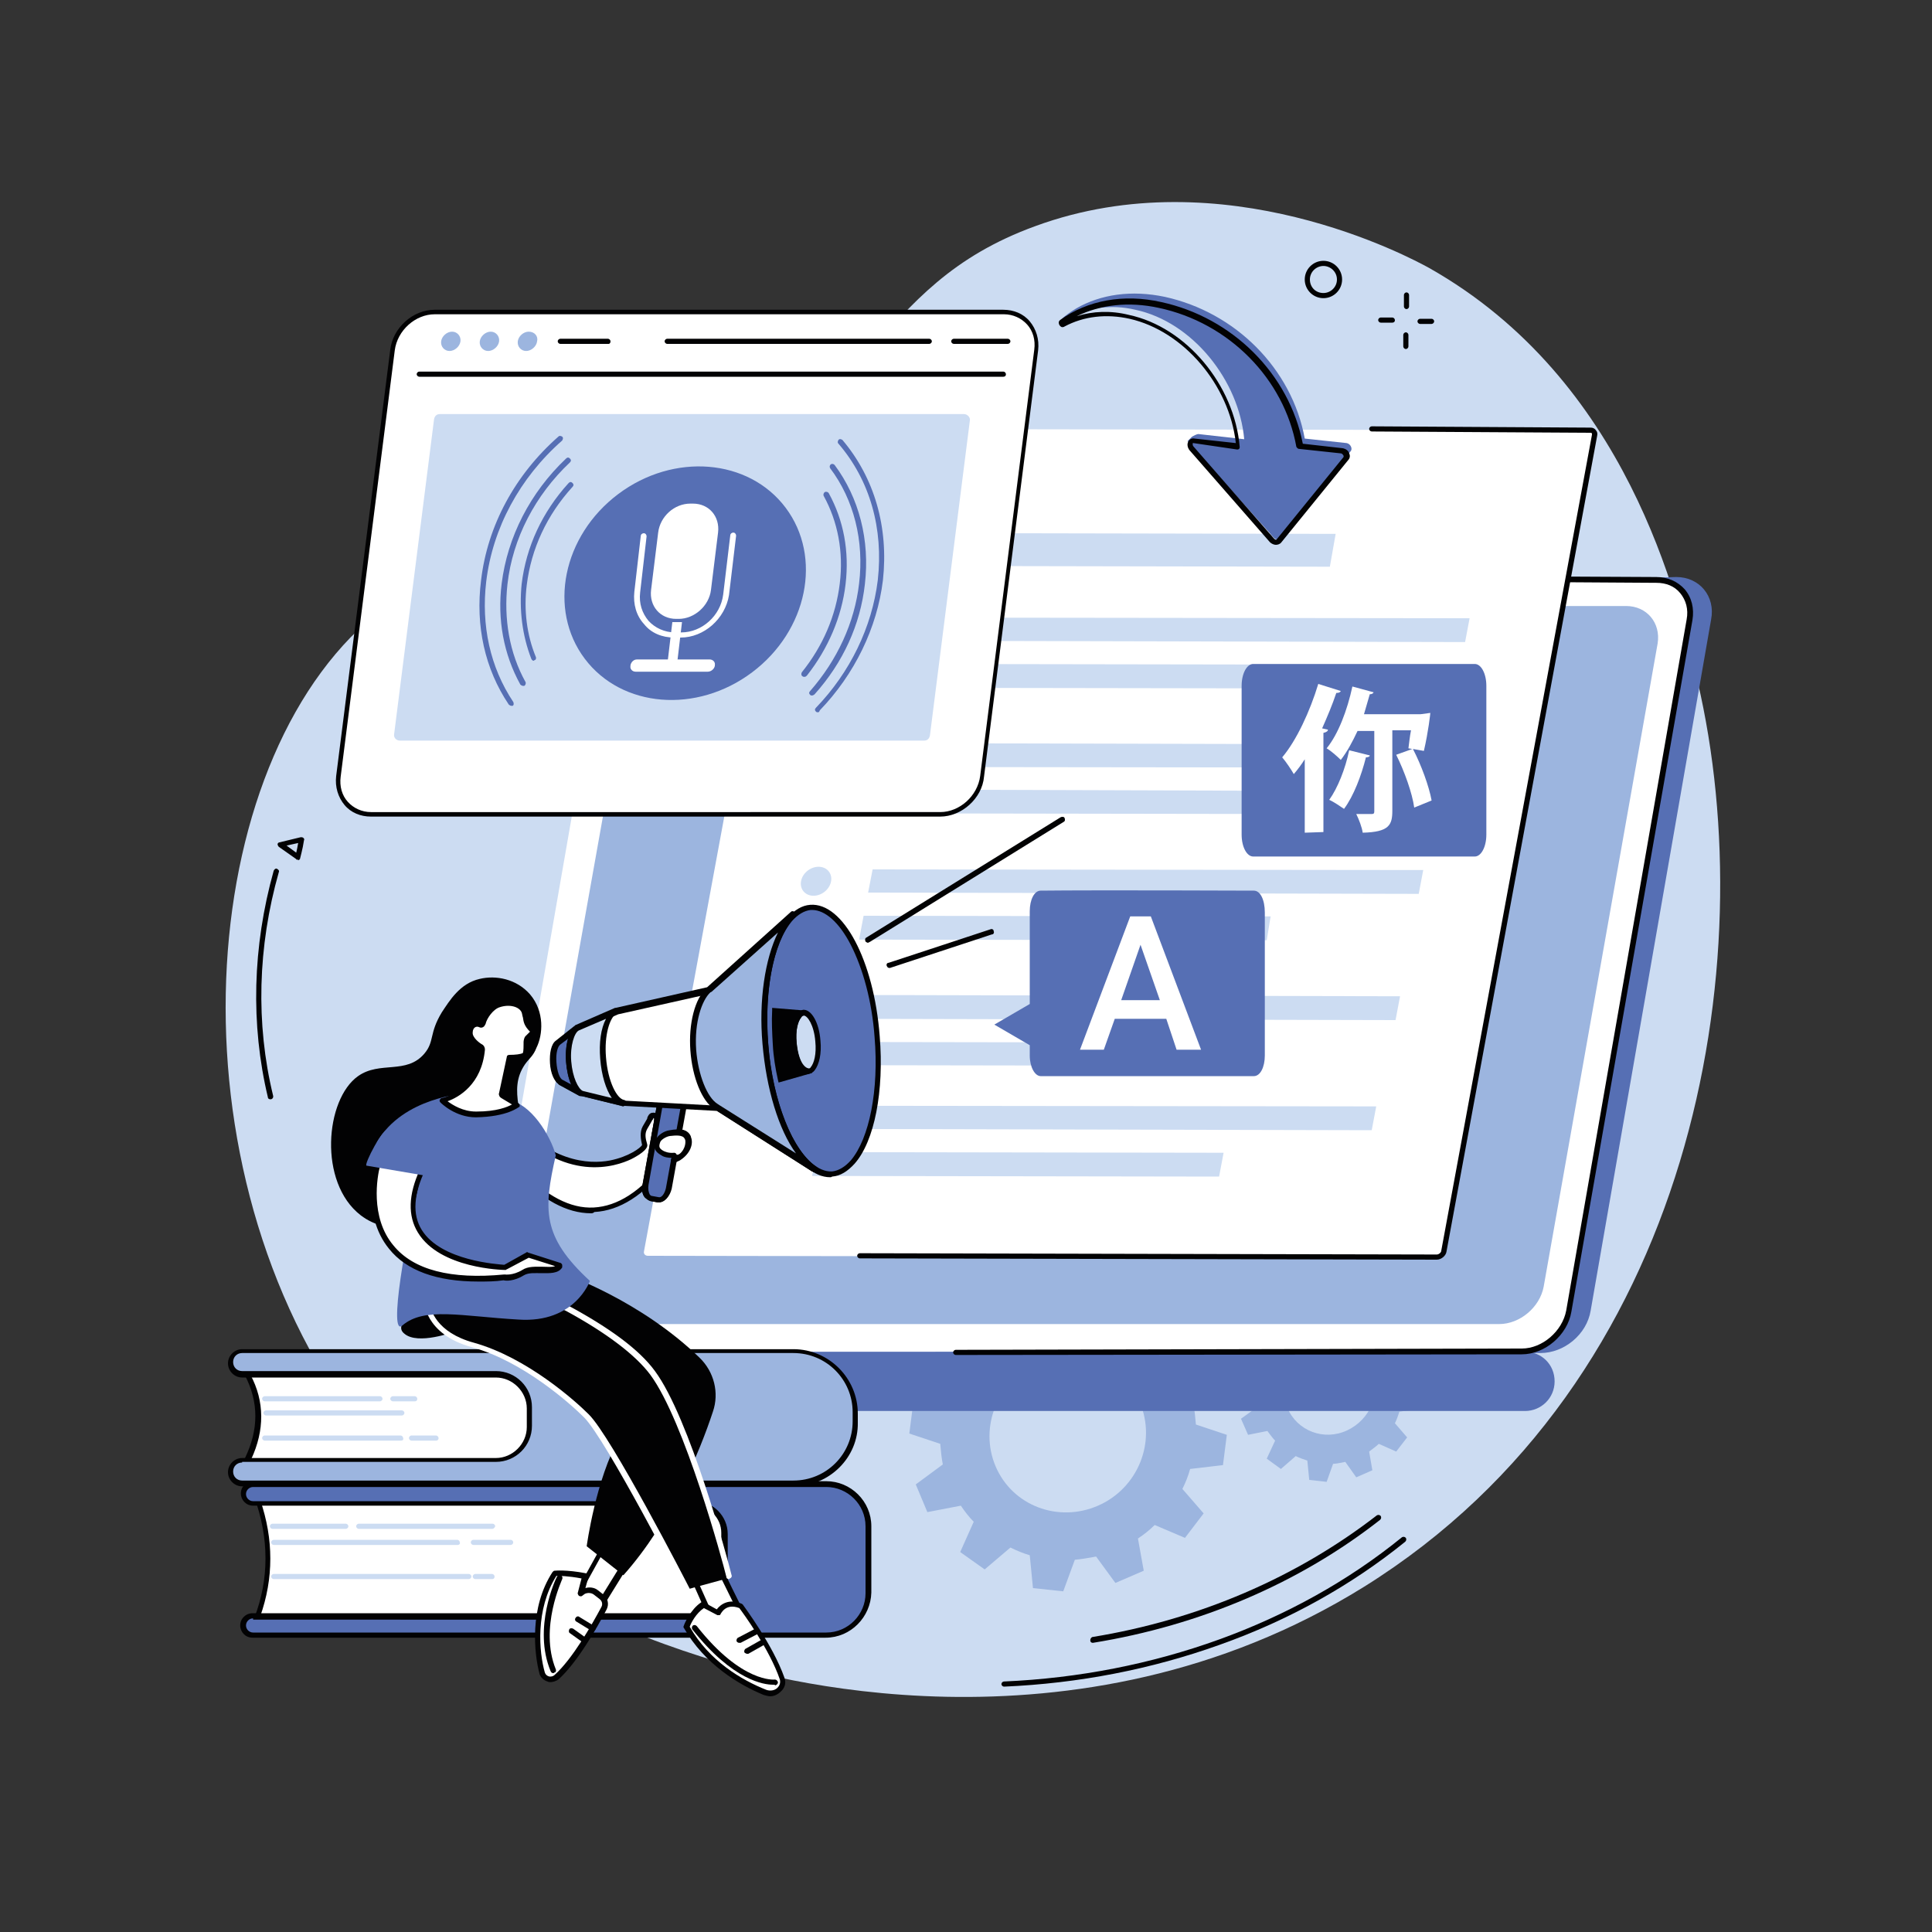 <?xml version="1.0" encoding="utf-8"?>
<!-- Generator: Adobe Illustrator 24.0.1, SVG Export Plug-In . SVG Version: 6.00 Build 0)  -->
<svg version="1.1" id="Capa_1" xmlns="http://www.w3.org/2000/svg" xmlns:xlink="http://www.w3.org/1999/xlink" x="0px" y="0px"
	 viewBox="0 0 300 300" style="enable-background:new 0 0 300 300;" xml:space="preserve">
<rect x="0" y="0" width="300" height="300" fill="#333333" stroke="none"/>
<style type="text/css">
	.st0{fill:#CCDCF2;}
	.st1{fill:#9CB5DF;}
	.st2{fill:#566FB4;}
	.st3{fill:#FFFFFF;}
	.st4{fill:#020203;}
</style>
<g id="Language_translation">
	<path class="st0" d="M221.9,41.6c30.8,17.4,38.7,51.4,41.7,64.2c10.2,43.6-0.3,108.5-51.8,140.6c-45.2,28.1-94.1,13.6-100.8,11.5
		c-11.3-3.5-38.3-12.4-56.8-38.5c-28.9-40.6-23.5-103.2,5.4-125c13.6-10.3,20-2.2,44.1-14.3c32.3-16.2,31.2-35.6,57.1-45
		C190,24.4,219,40,221.9,41.6z"/>
	<g>
		<g>
			<path class="st1" d="M196.8,222.2c0.4,0.5,0.7,1,1.2,1.5l-1.3,2.8l2.2,1.6l2.3-2c0.6,0.3,1.2,0.5,1.8,0.7l0.3,3l2.7,0.3l1-2.8
				c0.6,0,1.3-0.2,1.9-0.3l1.7,2.4l2.5-1.1l-0.5-2.9c0.5-0.4,1.1-0.8,1.5-1.2l2.7,1.2l1.7-2.2l-1.9-2.2c0.3-0.6,0.5-1.2,0.7-1.8
				l3-0.4l0.4-2.7l-2.8-0.9c0-0.6-0.1-1.3-0.3-1.9l2.5-1.8l-1.1-2.5l-3,0.6c-0.4-0.5-0.7-1-1.2-1.5l1.3-2.8l-2.2-1.6l-2.3,2
				c-0.6-0.3-1.2-0.5-1.8-0.7l-0.3-3l-2.7-0.3l-1,2.8c-0.6,0-1.3,0.2-1.9,0.3l-1.7-2.4l-2.5,1.1l0.5,2.9c-0.5,0.4-1.1,0.8-1.5,1.2
				l-2.7-1.2l-1.7,2.2l1.9,2.2c-0.3,0.6-0.5,1.2-0.7,1.8l-3,0.4l-0.4,2.7l2.8,0.9c0,0.6,0.1,1.3,0.3,1.9l-2.5,1.8l1.1,2.5
				L196.8,222.2z M199.9,218.6c-1.5-3.6,0.2-7.7,3.8-9.4c3.6-1.6,7.8,0,9.3,3.5c1.5,3.6-0.2,7.7-3.8,9.4
				C205.6,223.8,201.4,222.2,199.9,218.6z"/>
		</g>
		<g>
			<path class="st1" d="M149.2,233.8c0.6,0.9,1.3,1.8,2,2.5l-2.1,4.7l3.8,2.7l4-3.4c1,0.5,2,0.9,3,1.2l0.5,5.1l4.7,0.5l1.8-4.9
				c1.1-0.1,2.2-0.3,3.3-0.5l3,4.1l4.4-1.9l-0.9-5c0.9-0.6,1.8-1.3,2.6-2.1l4.7,2l2.9-3.8l-3.3-3.8c0.5-1,0.9-2,1.2-3.1l5.1-0.6
				l0.6-4.7l-4.8-1.6c-0.1-1.1-0.2-2.2-0.4-3.2l4.2-3.1l-1.8-4.3l-5.1,1c-0.6-0.9-1.3-1.8-2-2.5l2.1-4.7l-3.8-2.7l-4,3.4
				c-1-0.5-2-0.9-3-1.2l-0.5-5.1l-4.7-0.5l-1.8,4.9c-1.1,0.1-2.2,0.3-3.3,0.5l-3-4.1l-4.4,1.9l0.9,5c-0.9,0.6-1.8,1.3-2.6,2.1
				l-4.7-2l-2.9,3.8l3.3,3.8c-0.5,1-0.9,2-1.3,3.1l-5.1,0.6l-0.6,4.7l4.8,1.6c0.1,1.1,0.2,2.2,0.4,3.2l-4.2,3.1l1.8,4.3L149.2,233.8
				z M154.6,227.7c-2.6-6.1,0.3-13.3,6.5-16c6.2-2.7,13.3,0,15.9,6.1c2.6,6.1-0.3,13.3-6.5,16C164.3,236.5,157.2,233.8,154.6,227.7z
				"/>
		</g>
	</g>
	<g>
		<g>
			<path class="st2" d="M198.7,205.2c-3.6-3-7.4-5.7-11.2-8.3c-7.8-5.3-16.1-10.1-24.5-14.7c-4.4-2.4-9-4.6-13.5-6.9
				c-4.5-2.3-9.1-4.5-13.6-6.8c-4.2-2.1-8.3-4.1-12.5-6.2c-9.4-32-19.7-68.3-17.6-68.3l154.5-4.4c3.6,0,6.1,3,5.4,6.6l-18.7,107.3
				c-0.6,3.7-4.1,6.6-7.8,6.6h-34.4C202.9,208.5,200.8,206.9,198.7,205.2z"/>
			<g>
				<path class="st3" d="M101.4,90h155.7c3.4,0,5.7,2.8,5.1,6.3l-18.7,107.3c-0.6,3.5-3.9,6.3-7.3,6.3H80.5c-3.4,0-5.7-2.8-5.1-6.3
					L94.1,96.3C94.7,92.8,98,90,101.4,90z"/>
			</g>
			<g>
				<path class="st1" d="M105.3,94.1h147.2c3.2,0,5.4,2.6,4.9,5.8l-17.7,99.9c-0.6,3.2-3.7,5.8-6.9,5.8H85.5c-3.2,0-5.4-2.6-4.9-5.8
					L98.4,100C98.9,96.7,102,94.1,105.3,94.1z"/>
			</g>
			<path class="st2" d="M44.4,209.9h128.8h21.3h42.3c2.6,0,4.6,2,4.6,4.6c0,2.6-2.1,4.6-4.6,4.6h-42.3h-23.2H44.4
				c-2.6,0-4.6-2-4.6-4.6C39.8,211.9,41.9,209.9,44.4,209.9z"/>
			<g>
				<path class="st4" d="M148.4,210.4c-0.2,0-0.4-0.2-0.4-0.4c0-0.2,0.2-0.4,0.4-0.4l87.9-0.2c3.2,0,6.3-2.7,6.9-5.9l18.7-107.3
					c0.3-1.6-0.1-3-1-4.1c-0.9-1.1-2.2-1.6-3.7-1.6L178.6,90c-0.2,0-0.4-0.2-0.4-0.4c0-0.2,0.2-0.4,0.4-0.4c0,0,0,0,0,0l78.6,0.4
					c1.8,0,3.3,0.7,4.4,1.9c1.1,1.3,1.5,3,1.2,4.8L244,203.7c-0.6,3.6-4.1,6.6-7.7,6.6L148.4,210.4
					C148.4,210.4,148.4,210.4,148.4,210.4z"/>
			</g>
			<g>
				<path class="st3" d="M223.1,195.2L100.6,195c-0.4,0-0.7-0.3-0.6-0.7l23.4-126.7c0.1-0.5,0.6-1,1.2-1L247,66.8
					c0.4,0,0.7,0.3,0.6,0.7l-23.4,126.7C224.1,194.8,223.6,195.2,223.1,195.2z"/>
				<g>
					<polygon class="st0" points="227.5,99.7 142,99.5 142.7,95.9 228.2,96 					"/>
					<polygon class="st0" points="203.9,106.9 140.7,106.8 141.3,103.1 204.5,103.2 					"/>
				</g>
				<g>
					<polygon class="st0" points="223.9,119.2 138.4,119.1 139.1,115.4 224.6,115.6 					"/>
					<polygon class="st0" points="200.3,126.4 137.1,126.3 137.7,122.6 200.9,122.8 					"/>
				</g>
				<g>
					<polygon class="st0" points="220.3,138.8 134.8,138.6 135.5,135 221,135.1 					"/>
					<polygon class="st0" points="196.7,146 133.4,145.9 134.1,142.2 197.3,142.3 					"/>
				</g>
				<g>
					<polygon class="st0" points="216.7,158.4 131.2,158.2 131.8,154.5 217.4,154.7 					"/>
					<polygon class="st0" points="193,165.5 129.8,165.4 130.5,161.8 193.7,161.9 					"/>
				</g>
				<path class="st0" d="M136.7,97.8c-0.2,1.3-1.5,2.3-2.8,2.3c-1.3,0-2.2-1-1.9-2.3c0.2-1.3,1.5-2.3,2.8-2.3
					C136.1,95.6,137,96.6,136.7,97.8z"/>
				
					<ellipse transform="matrix(0.803 -0.596 0.596 0.803 -44.488 100.784)" class="st0" cx="130.2" cy="117.7" rx="2.5" ry="2.1"/>
				
					<ellipse transform="matrix(0.803 -0.596 0.596 0.803 -56.557 102.505)" class="st0" cx="126.7" cy="136.8" rx="2.5" ry="2.1"/>
				<path class="st0" d="M124.9,156.6c-0.2,1.3-1.5,2.3-2.8,2.3c-1.3,0-2.2-1-1.9-2.3c0.2-1.3,1.5-2.3,2.8-2.3
					C124.2,154.3,125.1,155.3,124.9,156.6z"/>
				<g>
					<polygon class="st0" points="213,175.5 127.5,175.3 128.1,171.7 213.7,171.8 					"/>
					<polygon class="st0" points="189.3,182.7 126.1,182.6 126.8,178.9 190,179 					"/>
				</g>
				<path class="st0" d="M121.2,173.7c-0.2,1.3-1.5,2.3-2.8,2.3c-1.3,0-2.2-1-1.9-2.3c0.2-1.3,1.5-2.3,2.8-2.3
					C120.5,171.5,121.4,172.5,121.2,173.7z"/>
				<polygon class="st0" points="206.5,88 154.6,87.9 155.5,82.8 207.4,82.9 				"/>
				<path class="st4" d="M223.1,195.6C223.1,195.6,223.1,195.6,223.1,195.6l-89.6-0.2c-0.2,0-0.4-0.2-0.4-0.4c0-0.2,0.2-0.4,0.4-0.4
					c0,0,0,0,0,0l89.6,0.2c0,0,0,0,0,0c0.3,0,0.7-0.3,0.7-0.6l23.4-126.7c0,0,0-0.1,0-0.2c0,0-0.1-0.1-0.2-0.1l-34-0.2
					c-0.2,0-0.4-0.2-0.4-0.4c0-0.2,0.2-0.4,0.4-0.4c0,0,0,0,0,0l34,0.2c0.3,0,0.6,0.1,0.8,0.4c0.2,0.2,0.3,0.5,0.2,0.9l-23.4,126.7
					C224.5,195,223.8,195.6,223.1,195.6z"/>
			</g>
		</g>
		<g>
			<g>
				<path class="st3" d="M155.8,48.5H67.5c-3.2,0-6.2,2.6-6.6,5.9l-8.4,66.2c-0.4,3.3,1.9,5.9,5.1,5.9H146c3.2,0,6.2-2.6,6.6-5.9
					l8.4-66.2C161.3,51.1,159.1,48.5,155.8,48.5z"/>
				<path class="st4" d="M146,126.8H57.6c-1.6,0-3.1-0.6-4.1-1.8c-1-1.2-1.5-2.8-1.3-4.5l8.4-66.2c0.4-3.4,3.5-6.2,6.9-6.2h88.3
					c1.6,0,3.1,0.6,4.1,1.8c1,1.2,1.5,2.8,1.3,4.5l-8.4,66.2C152.5,124,149.3,126.8,146,126.8z M67.5,48.8c-3,0-5.8,2.5-6.2,5.6
					l-8.4,66.2c-0.2,1.5,0.2,2.9,1.1,3.9c0.9,1,2.2,1.6,3.6,1.6H146c3,0,5.8-2.5,6.2-5.6l8.4-66.2c0.2-1.5-0.2-2.9-1.1-3.9
					c-0.9-1-2.2-1.6-3.6-1.6H67.5z"/>
			</g>
			<g>
				<path class="st4" d="M155.8,58.5H65.1c-0.2,0-0.4-0.2-0.4-0.4c0-0.2,0.2-0.4,0.4-0.4h90.7c0.2,0,0.4,0.2,0.4,0.4
					C156.2,58.4,156,58.5,155.8,58.5z"/>
				<path class="st1" d="M71.5,53c-0.1,0.8-0.9,1.5-1.7,1.5c-0.8,0-1.4-0.7-1.3-1.5c0.1-0.8,0.9-1.5,1.7-1.5S71.6,52.2,71.5,53z"/>
				<path class="st1" d="M77.5,53c-0.1,0.8-0.9,1.5-1.7,1.5c-0.8,0-1.4-0.7-1.3-1.5c0.1-0.8,0.9-1.5,1.7-1.5
					C77,51.5,77.6,52.2,77.5,53z"/>
				<path class="st1" d="M83.4,53c-0.1,0.8-0.9,1.5-1.7,1.5c-0.8,0-1.4-0.7-1.3-1.5c0.1-0.8,0.9-1.5,1.7-1.5
					C83,51.5,83.6,52.2,83.4,53z"/>
				<path class="st4" d="M156.5,53.4h-8.4c-0.2,0-0.4-0.2-0.4-0.4c0-0.2,0.2-0.4,0.4-0.4h8.4c0.2,0,0.4,0.2,0.4,0.4
					C156.9,53.2,156.7,53.4,156.5,53.4z"/>
				<path class="st4" d="M144.3,53.4h-40.7c-0.2,0-0.4-0.2-0.4-0.4c0-0.2,0.2-0.4,0.4-0.4h40.7c0.2,0,0.4,0.2,0.4,0.4
					C144.7,53.2,144.5,53.4,144.3,53.4z"/>
				<path class="st4" d="M94.5,53.4H87c-0.2,0-0.4-0.2-0.4-0.4c0-0.2,0.2-0.4,0.4-0.4h7.4c0.2,0,0.4,0.2,0.4,0.4
					C94.8,53.2,94.7,53.4,94.5,53.4z"/>
			</g>
			<g>
				<g>
					<path class="st0" d="M62.1,115h81.4c0.5,0,0.8-0.3,0.9-0.8l6.2-48.9c0.1-0.5-0.4-1-0.9-1H68.3c-0.5,0-0.8,0.3-0.9,0.8
						l-6.2,48.9C61.1,114.5,61.5,115,62.1,115z"/>
				</g>
			</g>
			<g>
				<g>
					
						<ellipse transform="matrix(0.8 -0.601 0.601 0.8 -33.098 81.965)" class="st2" cx="106.3" cy="90.6" rx="19.5" ry="17.3"/>
					<g>
						<path class="st3" d="M105.4,96.1H105c-2.5,0-4.2-2-3.9-4.5l1.1-8.9c0.3-2.5,2.5-4.5,5-4.5h0.4c2.5,0,4.2,2,3.9,4.5l-1.1,8.9
							C110.1,94.1,107.8,96.1,105.4,96.1z"/>
						<path class="st3" d="M105.7,99h-1c-1.9,0-3.6-0.7-4.7-2.1c-1.2-1.3-1.7-3.1-1.5-5l1-8.7c0-0.2,0.2-0.4,0.5-0.4
							c0.2,0,0.4,0.2,0.4,0.5l-1,8.7c-0.2,1.7,0.3,3.2,1.3,4.4c1,1.1,2.5,1.8,4.1,1.8h1c3.2,0,6.1-2.6,6.5-5.9l1.1-9.2
							c0-0.2,0.2-0.4,0.5-0.4c0.2,0,0.4,0.2,0.4,0.5l-1.1,9.2C112.6,96.1,109.3,99,105.7,99z"/>
						<path class="st3" d="M109.9,104.3H98.7c-0.5,0-0.9-0.4-0.8-0.9l0-0.1c0.1-0.5,0.5-0.9,1-0.9h11.3c0.5,0,0.9,0.4,0.8,0.9l0,0.1
							C110.9,103.9,110.4,104.3,109.9,104.3z"/>
						<polygon class="st3" points="105,104.2 103.5,104.2 104.4,96.6 105.9,96.6 						"/>
					</g>
				</g>
				<g>
					<path class="st2" d="M82.9,102.6c-0.2,0-0.3-0.1-0.4-0.3c-1.4-3.6-1.9-7.6-1.5-11.6c0.7-5.8,3.2-11.2,7.3-15.7
						c0.2-0.2,0.4-0.2,0.6,0c0.2,0.2,0.2,0.4,0,0.6c-4,4.4-6.4,9.6-7.1,15.2c-0.5,3.9,0,7.8,1.4,11.2c0.1,0.2,0,0.5-0.2,0.5
						C83,102.5,82.9,102.6,82.9,102.6z"/>
					<path class="st2" d="M81.2,106.5c-0.1,0-0.3-0.1-0.4-0.2c-2.6-4.7-3.6-10.1-2.9-15.7c0.9-7.2,4.4-14.1,10-19.4
						c0.2-0.2,0.4-0.2,0.6,0c0.2,0.2,0.2,0.4,0,0.6c-5.4,5.1-8.9,11.8-9.7,18.9c-0.6,5.4,0.3,10.7,2.8,15.2c0.1,0.2,0,0.5-0.2,0.6
						C81.4,106.5,81.3,106.5,81.2,106.5z"/>
					<path class="st2" d="M79.4,109.6c-0.1,0-0.3-0.1-0.4-0.2c-3.7-5.5-5.2-12.2-4.3-19.3c1-8.5,5.3-16.4,12-22.3
						c0.2-0.2,0.4-0.1,0.6,0c0.2,0.2,0.1,0.4,0,0.6C80.7,74.2,76.5,82,75.5,90.3c-0.8,6.8,0.6,13.3,4.2,18.7
						c0.1,0.2,0.1,0.5-0.1,0.6C79.5,109.6,79.5,109.6,79.4,109.6z"/>
				</g>
				<g>
					<path class="st2" d="M124.9,105.1c-0.1,0-0.2,0-0.3-0.1c-0.2-0.1-0.2-0.4-0.1-0.6c3.3-4.1,5.3-8.8,5.9-13.8
						c0.6-4.9-0.3-9.6-2.5-13.6c-0.1-0.2,0-0.5,0.2-0.6c0.2-0.1,0.5,0,0.6,0.2c2.3,4.2,3.2,9,2.6,14.1c-0.6,5.1-2.7,10-6,14.2
						C125.1,105.1,125,105.1,124.9,105.1z"/>
					<path class="st2" d="M126.1,108c-0.1,0-0.2,0-0.3-0.1c-0.2-0.2-0.2-0.4,0-0.6c4.2-4.8,6.9-10.6,7.6-16.7
						c0.8-6.6-0.8-13-4.5-17.9c-0.1-0.2-0.1-0.4,0.1-0.6c0.2-0.1,0.4-0.1,0.6,0.1c3.8,5.1,5.5,11.7,4.7,18.5
						c-0.7,6.3-3.4,12.2-7.8,17.1C126.4,107.9,126.2,108,126.1,108z"/>
					<path class="st2" d="M127,110.6c-0.1,0-0.2,0-0.3-0.1c-0.2-0.2-0.2-0.4,0-0.6c5.3-5.5,8.7-12.5,9.6-19.8
						c0.9-8-1.2-15.5-6.1-21.2c-0.2-0.2-0.1-0.4,0-0.6c0.2-0.2,0.4-0.1,0.6,0c5,5.9,7.2,13.6,6.3,21.8c-0.9,7.4-4.4,14.6-9.8,20.2
						C127.2,110.6,127.1,110.6,127,110.6z"/>
				</g>
			</g>
		</g>
	</g>
	<g>
		<g>
			<g>
				<path class="st3" d="M38.5,226.7c2.1-4.4,2.4-8.9,0-13.4l1.7-2l46.1,1.5l-1.6,14.7L40,228L38.5,226.7z"/>
				<path class="st4" d="M40,228.4c-0.1,0-0.2,0-0.3-0.1l-1.6-1.3c-0.1-0.1-0.2-0.3-0.1-0.5c2.2-4.5,2.2-8.8,0-13
					c-0.1-0.2-0.1-0.3,0-0.5l1.7-2c0.1-0.1,0.2-0.2,0.3-0.2l46.1,1.5c0.1,0,0.2,0.1,0.3,0.1c0.1,0.1,0.1,0.2,0.1,0.3l-1.6,14.7
					c0,0.2-0.2,0.4-0.4,0.4L40,228.4C40,228.4,40,228.4,40,228.4z M39,226.6l1.2,1l44.1-0.5l1.5-13.8l-45.5-1.5l-1.4,1.7
					C41.1,217.6,41.1,222.1,39,226.6z"/>
			</g>
			<g>
				<path class="st1" d="M123.2,209.7H62.4H37.6c-1,0-1.8,0.8-1.8,1.8c0,1,0.8,1.8,1.8,1.8H77c2.9,0,5.2,2.3,5.2,5.2v2.9
					c0,2.9-2.3,5.2-5.2,5.2H37.6c-1,0-1.8,0.8-1.8,1.8c0,1,0.8,1.8,1.8,1.8h85.6c5.3,0,9.6-4.3,9.6-9.6v-1.4
					C132.9,214,128.6,209.7,123.2,209.7z"/>
				<path class="st4" d="M123.2,230.8H37.6c-1.2,0-2.2-1-2.2-2.2s1-2.2,2.2-2.2H77c2.6,0,4.8-2.2,4.8-4.8v-2.9
					c0-2.6-2.2-4.8-4.8-4.8H37.6c-1.2,0-2.2-1-2.2-2.2c0-1.2,1-2.2,2.2-2.2h85.6c5.5,0,10,4.5,10,10v1.4
					C133.3,226.3,128.8,230.8,123.2,230.8z M37.6,227.1c-0.8,0-1.4,0.6-1.4,1.4c0,0.8,0.6,1.4,1.4,1.4h85.6c5.1,0,9.2-4.1,9.2-9.2
					v-1.4c0-5.1-4.1-9.2-9.2-9.2H37.6c-0.8,0-1.4,0.6-1.4,1.4c0,0.8,0.6,1.4,1.4,1.4H77c3.1,0,5.6,2.5,5.6,5.6v2.9
					c0,3.1-2.5,5.6-5.6,5.6H37.6z"/>
			</g>
			<path class="st0" d="M64.4,217.6h-3.4c-0.2,0-0.4-0.2-0.4-0.4s0.2-0.4,0.4-0.4h3.4c0.2,0,0.4,0.2,0.4,0.4S64.7,217.6,64.4,217.6z
				"/>
			<path class="st0" d="M59,217.6H41.1c-0.2,0-0.4-0.2-0.4-0.4s0.2-0.4,0.4-0.4H59c0.2,0,0.4,0.2,0.4,0.4S59.2,217.6,59,217.6z"/>
			<path class="st0" d="M62.4,219.8H41.3c-0.2,0-0.4-0.2-0.4-0.4c0-0.2,0.2-0.4,0.4-0.4h21.1c0.2,0,0.4,0.2,0.4,0.4
				C62.8,219.6,62.6,219.8,62.4,219.8z"/>
			<path class="st0" d="M67.7,223.7h-3.8c-0.2,0-0.4-0.2-0.4-0.4c0-0.2,0.2-0.4,0.4-0.4h3.8c0.2,0,0.4,0.2,0.4,0.4
				C68.1,223.6,67.9,223.7,67.7,223.7z"/>
			<path class="st0" d="M62.2,223.7H41.1c-0.2,0-0.4-0.2-0.4-0.4c0-0.2,0.2-0.4,0.4-0.4h21.1c0.2,0,0.4,0.2,0.4,0.4
				C62.7,223.6,62.5,223.7,62.2,223.7z"/>
		</g>
		<g>
			<g>
				<path class="st3" d="M39.8,251.4h77.4v-19l-77.4,0C42.1,238.9,42.1,245.2,39.8,251.4z"/>
				<path class="st4" d="M117.1,251.8H39.8c-0.1,0-0.3-0.1-0.3-0.2c-0.1-0.1-0.1-0.3,0-0.4c2.3-6,2.3-12.3,0-18.7
					c0-0.1,0-0.3,0.1-0.4c0.1-0.1,0.2-0.2,0.3-0.2h77.4c0.2,0,0.4,0.2,0.4,0.4v19C117.6,251.6,117.4,251.8,117.1,251.8z M40.4,251
					h76.3v-18.1H40.4C42.5,239,42.5,245.1,40.4,251z"/>
			</g>
			<g>
				<path class="st2" d="M107.8,233.4H39.3c-0.8,0-1.5-0.7-1.5-1.5c0-0.8,0.7-1.5,1.5-1.5h89c3.6,0,6.6,2.9,6.6,6.6v10.3
					c0,3.6-2.9,6.6-6.6,6.6h-89c-0.8,0-1.5-0.7-1.5-1.5c0-0.8,0.7-1.5,1.5-1.5h68.6c2.6,0,4.6-2.1,4.6-4.6V238
					C112.5,235.5,110.4,233.4,107.8,233.4z"/>
				<path class="st4" d="M128.2,254.3h-89c-1.1,0-1.9-0.9-1.9-1.9c0-1.1,0.9-1.9,1.9-1.9h68.6c2.3,0,4.2-1.9,4.2-4.2V238
					c0-2.3-1.9-4.2-4.2-4.2H39.3c-1.1,0-1.9-0.9-1.9-1.9c0-1.1,0.9-1.9,1.9-1.9h89c3.8,0,7,3.1,7,7v10.3
					C135.2,251.1,132.1,254.3,128.2,254.3z M39.3,251.3c-0.6,0-1.1,0.5-1.1,1.1c0,0.6,0.5,1.1,1.1,1.1h89c3.4,0,6.1-2.8,6.1-6.1V237
					c0-3.4-2.8-6.1-6.1-6.1h-89c-0.6,0-1.1,0.5-1.1,1.1c0,0.6,0.5,1.1,1.1,1.1h68.6c2.8,0,5.1,2.3,5.1,5.1v8.2
					c0,2.8-2.3,5.1-5.1,5.1H39.3z"/>
			</g>
			<path class="st0" d="M53.7,237.4H42.3c-0.2,0-0.4-0.2-0.4-0.4c0-0.2,0.2-0.4,0.4-0.4h11.4c0.2,0,0.4,0.2,0.4,0.4
				C54.1,237.2,53.9,237.4,53.7,237.4z"/>
			<path class="st0" d="M76.4,237.4H55.7c-0.2,0-0.4-0.2-0.4-0.4c0-0.2,0.2-0.4,0.4-0.4h20.8c0.2,0,0.4,0.2,0.4,0.4
				C76.8,237.2,76.7,237.4,76.4,237.4z"/>
			<path class="st0" d="M71.1,239.9H42.5c-0.2,0-0.4-0.2-0.4-0.4c0-0.2,0.2-0.4,0.4-0.4h28.5c0.2,0,0.4,0.2,0.4,0.4
				C71.5,239.7,71.3,239.9,71.1,239.9z"/>
			<path class="st0" d="M79.3,239.9h-5.8c-0.2,0-0.4-0.2-0.4-0.4c0-0.2,0.2-0.4,0.4-0.4h5.8c0.2,0,0.4,0.2,0.4,0.4
				C79.7,239.7,79.5,239.9,79.3,239.9z"/>
			<path class="st0" d="M72.8,245.2H42.5c-0.2,0-0.4-0.2-0.4-0.4s0.2-0.4,0.4-0.4h30.3c0.2,0,0.4,0.2,0.4,0.4S73,245.2,72.8,245.2z"
				/>
			<path class="st0" d="M76.4,245.2h-2.6c-0.2,0-0.4-0.2-0.4-0.4s0.2-0.4,0.4-0.4h2.6c0.2,0,0.4,0.2,0.4,0.4S76.7,245.2,76.4,245.2z
				"/>
		</g>
	</g>
	<g>
		<g>
			<g>
				<path class="st4" d="M82.3,154.4c-2.1-2.4-5.3-3-7.8-2.4c-3.1,0.7-4.7,3.4-5.9,5.2c-2,3.3-1.1,4.5-2.7,6.4
					c-2.8,3.3-6.9,1.1-10.3,3.5c-5.1,3.6-6.2,16.5,0.4,21.6c4.4,3.4,10.6,1.7,12.3,1.2c5.1-1.4,11.6-5.6,12.6-11.5
					c0.9-4.9-2.2-9,0.6-13.1c0.7-1,1.3-1.3,1.8-2.6C84.3,160.7,84.6,157.1,82.3,154.4z"/>
			</g>
		</g>
		<g>
			<g>
				<g>
					<path class="st3" d="M100,177.9c-0.2-0.9-0.4-1.9,0.1-2.7l0.7-1.2c0.1-0.2,0.4-1,0.9-0.6c0.4,0.3,0.4,0.7,0,2.5
						c-0.2,0.9,0,1.4,0.4,2c0-0.1,0.1-0.3,0.1-0.4c0.3-0.7,1-1.2,1.7-1.3c0.9-0.2,2.4-0.3,2.8,0.8c0.3,0.8,0,2.1-1.4,3
						c-0.3,0.2-2,1-2,1c-5.2,6.6-12.8,11.5-22.7,1.1l-2.4-9.1C89.3,186.5,100.3,179,100,177.9z"/>
					<path class="st4" d="M91.8,188.4c-3.8,0-7.6-2.1-11.5-6.2c0-0.1-0.1-0.1-0.1-0.2l-2.4-9.1c-0.1-0.2,0-0.4,0.2-0.5
						c0.2-0.1,0.4,0,0.5,0.1c6.6,8.1,13,8.3,16.2,7.7c3-0.6,4.8-2,5-2.4c-0.2-0.9-0.4-2,0.1-2.9l0.7-1.2c0,0,0-0.1,0-0.1
						c0.1-0.3,0.3-0.7,0.7-0.8c0.2,0,0.4-0.1,0.7,0.1c0.7,0.5,0.6,1.2,0.2,2.9c-0.1,0.4-0.1,0.6,0,0.9c0.4-0.6,1.1-1,1.8-1.2
						c2.3-0.5,3.1,0.3,3.3,1c0.4,1-0.1,2.6-1.6,3.5c-0.3,0.2-1.6,0.8-2,1c-3.6,4.6-7.4,7-11.3,7.2C92.1,188.4,91.9,188.4,91.8,188.4
						z M81,181.7c3.8,4,7.6,6,11.2,5.8c3.7-0.2,7.3-2.5,10.8-7c0-0.1,0.1-0.1,0.1-0.1c0.7-0.3,1.7-0.8,2-1c1.2-0.8,1.5-2,1.3-2.5
						c-0.2-0.6-1-0.8-2.4-0.5c-0.6,0.1-1.2,0.5-1.4,1.1c-0.1,0.1-0.1,0.2-0.1,0.3c0,0.2-0.2,0.3-0.3,0.3c-0.2,0-0.3,0-0.4-0.2
						c-0.5-0.6-0.7-1.2-0.5-2.3c0.4-1.7,0.3-1.9,0.2-2c-0.1,0.1-0.1,0.3-0.2,0.3c0,0.1-0.1,0.1-0.1,0.2l-0.7,1.2
						c-0.4,0.7-0.3,1.4,0,2.4c0,0,0,0,0,0c0.2,0.8-1.5,1.8-2.5,2.3c-2.3,1.1-10.3,3.9-18.9-5.6L81,181.7z"/>
				</g>
				<g>
					<path class="st2" d="M102.9,169.1l-2.7,14.9c-0.2,1.1,0.2,2.1,0.9,2.2l1.1,0.2c0.7,0.1,1.4-0.7,1.6-1.8l2.7-14.9L102.9,169.1z"
						/>
					<path class="st4" d="M102.3,186.7c-0.1,0-0.1,0-0.2,0l-1.1-0.2c-0.3-0.1-0.6-0.3-0.9-0.6c-0.4-0.5-0.5-1.3-0.3-2.1l2.7-14.9
						c0-0.2,0.3-0.4,0.5-0.3l3.6,0.6c0.1,0,0.2,0.1,0.3,0.2c0.1,0.1,0.1,0.2,0.1,0.3l-2.7,14.9C104,185.8,103.2,186.7,102.3,186.7z
						 M103.2,169.6l-2.6,14.5c-0.1,0.6,0,1.1,0.2,1.5c0.1,0.1,0.2,0.2,0.3,0.2l1.1,0.2c0.4,0.1,0.9-0.5,1.1-1.4L106,170L103.2,169.6
						z"/>
				</g>
				<g>
					<g>
						<path class="st2" d="M106.2,171l-2.5,13.5c-0.2,1.1-0.9,1.9-1.6,1.8l-1.1-0.2c-0.7-0.1-1.1-1.1-0.9-2.2l2.5-13.9L106.2,171z"
							/>
						<path class="st4" d="M102.3,186.7c-0.1,0-0.1,0-0.2,0l-1.1-0.2c-0.3-0.1-0.6-0.3-0.9-0.6c-0.4-0.5-0.5-1.3-0.3-2.1l2.5-13.9
							c0-0.1,0.1-0.2,0.2-0.3c0.1-0.1,0.2-0.1,0.3-0.1l3.5,0.9c0.2,0.1,0.3,0.3,0.3,0.5l-2.5,13.5
							C104,185.8,103.2,186.7,102.3,186.7z M103.1,170.5l-2.4,13.5c-0.1,0.6,0,1.1,0.2,1.5c0.1,0.1,0.2,0.2,0.3,0.2l1.1,0.2
							c0.4,0.1,0.9-0.5,1.1-1.4l2.4-13.2L103.1,170.5z"/>
					</g>
					<g>
						<path class="st3" d="M102.8,179.1c0.5,0.3,1.3,0.5,2.4,0.2c1.2-0.2,1.8-1.8,1.5-2.6c-0.4-1.1-1.9-1-2.8-0.8
							c-0.8,0.2-1.6,0.7-1.8,1.3C101.8,178.1,101.9,178.6,102.8,179.1z"/>
						<path class="st4" d="M104.6,180.6c-0.1,0-0.3-0.1-0.4-0.2c-0.1-0.2,0-0.5,0.2-0.6c0,0,0,0,0,0c0,0,0,0,0,0
							c-0.6,0-1.3-0.1-1.7-0.4c-1.1-0.6-1.3-1.3-0.9-2.4c0.3-0.7,1.3-1.4,2.2-1.5c1.6-0.3,2.7-0.1,3.2,0.8c0,0,0.1,0.2,0.1,0.3
							c0.4,1-0.1,2.5-1.6,3.5c-0.1,0.1-0.4,0.2-0.8,0.4C104.7,180.6,104.6,180.6,104.6,180.6z M104.7,179c0.2,0,0.4,0.2,0.4,0.4
							c0,0,0,0,0,0.1c1.3-0.8,1.4-2,1.3-2.5c0,0-0.1-0.2-0.1-0.2c-0.3-0.6-1.4-0.5-2.3-0.4c-0.6,0.1-1.4,0.6-1.5,1
							c-0.2,0.6-0.2,0.9,0.5,1.3C103.2,178.8,103.8,179.1,104.7,179C104.7,179,104.7,179,104.7,179z"/>
					</g>
				</g>
			</g>
		</g>
		<path class="st4" d="M70.5,206.8c0,0-5.6,2.1-7.7,0.3c-2.2-1.7,3.4-4.7,4.7-4.5C68.7,202.9,70.5,206.8,70.5,206.8z"/>
		<g>
			<g>
				<polygon class="st3" points="96.9,243.2 92.2,250.8 89.6,247.5 93.7,240.2 				"/>
				<path class="st4" d="M92.2,251.2c-0.1,0-0.3-0.1-0.3-0.2l-2.5-3.2c-0.1-0.1-0.1-0.3,0-0.5l4.1-7.4c0.1-0.1,0.2-0.2,0.3-0.2
					c0.1,0,0.3,0,0.4,0.1l3.1,3.1c0.1,0.1,0.2,0.4,0.1,0.5l-4.7,7.6C92.5,251.1,92.3,251.2,92.2,251.2
					C92.2,251.2,92.2,251.2,92.2,251.2z M90.1,247.5l2,2.5l4.2-6.8l-2.5-2.4L90.1,247.5z"/>
			</g>
			<g>
				<path class="st3" d="M93.8,249.6c-1.2,2.3-4.4,8-7.4,10.8c-0.7,0.7-2,0.4-2.2-0.6c-0.9-3.3-1.6-10.1,1.9-15.5
					c0,0,1.7-0.2,4.8,0.4l-0.7,2.7l0.4-0.3c0.6-0.4,1.4-0.3,1.9,0.1l0.9,0.7C93.9,248.3,94.1,249,93.8,249.6z"/>
				<path class="st4" d="M85.5,261.2c-0.2,0-0.3,0-0.5-0.1c-0.6-0.2-1-0.6-1.2-1.1c-0.9-3.3-1.6-10.4,2-15.9
					c0.1-0.1,0.2-0.2,0.3-0.2c0.1,0,1.8-0.2,4.9,0.4c0.1,0,0.2,0.1,0.3,0.2c0.1,0.1,0.1,0.2,0.1,0.3l-0.5,1.8
					c0.6-0.2,1.4-0.1,1.9,0.3l0.9,0.7c0.7,0.6,0.9,1.5,0.5,2.3c-1.5,2.9-4.6,8.3-7.5,10.9C86.4,261,85.9,261.2,85.5,261.2z
					 M86.4,244.7c-3.3,5.2-2.7,11.9-1.8,15c0.1,0.3,0.3,0.5,0.6,0.6c0.3,0.1,0.7,0,0.9-0.2c2.8-2.5,5.8-7.8,7.3-10.6
					c0.2-0.4,0.1-0.9-0.3-1.2l-0.9-0.7c-0.4-0.3-1-0.3-1.4-0.1l-0.4,0.3c-0.1,0.1-0.3,0.1-0.5,0c-0.1-0.1-0.2-0.3-0.2-0.4l0.6-2.3
					C88.2,244.7,86.8,244.7,86.4,244.7z"/>
			</g>
			<path class="st4" d="M85.9,259.8c-0.2,0-0.3-0.1-0.4-0.3c-2.8-6.7,0.8-14.4,1-14.7c0.1-0.2,0.3-0.3,0.6-0.2
				c0.2,0.1,0.3,0.4,0.2,0.6c0,0.1-3.6,7.6-1,14c0.1,0.2,0,0.5-0.2,0.5C86,259.8,86,259.8,85.9,259.8z"/>
			<path class="st4" d="M92,253.3c-0.1,0-0.1,0-0.2-0.1l-2.3-1.4c-0.2-0.1-0.3-0.4-0.1-0.6c0.1-0.2,0.4-0.3,0.6-0.1l2.3,1.4
				c0.2,0.1,0.3,0.4,0.1,0.6C92.3,253.2,92.1,253.3,92,253.3z"/>
			<path class="st4" d="M90.8,255.2c-0.1,0-0.2,0-0.2-0.1l-2.1-1.5c-0.2-0.1-0.2-0.4-0.1-0.6c0.1-0.2,0.4-0.2,0.6-0.1l2.1,1.5
				c0.2,0.1,0.2,0.4,0.1,0.6C91.1,255.2,90.9,255.2,90.8,255.2z"/>
			<g>
				<path class="st3" d="M111.7,243.4c0,0.2,4.3,8.8,4.3,8.8l-4.9,0.4l-3.3-7.4L111.7,243.4z"/>
				<path class="st4" d="M111.1,253c-0.2,0-0.3-0.1-0.4-0.2l-3.3-7.4c-0.1-0.2,0-0.5,0.2-0.6l3.9-1.8c0.1-0.1,0.3,0,0.4,0
					c0.1,0.1,0.2,0.2,0.2,0.3c0.2,0.5,2.6,5.5,4.3,8.7c0.1,0.1,0.1,0.3,0,0.4c-0.1,0.1-0.2,0.2-0.3,0.2L111.1,253
					C111.1,253,111.1,253,111.1,253z M108.3,245.4l3,6.7l4-0.3c-2.5-5.1-3.5-7.1-3.9-7.9L108.3,245.4z M112.1,243.4L112.1,243.4
					L112.1,243.4z"/>
			</g>
			<g>
				<path class="st3" d="M111.5,250.4c0,0,1-2.2,3.5-1.1c0,0,4.7,6.2,6.4,11.3c0.5,1.4-1.1,2.8-2.6,2.1c-3.5-1.5-9-4.5-12.2-10.2
					c0,0,1-2.3,2.5-3.4L111.5,250.4z"/>
				<path class="st4" d="M119.6,263.4c-0.3,0-0.6-0.1-1-0.2c-3.9-1.6-9.2-4.8-12.4-10.4c-0.1-0.1-0.1-0.2,0-0.4c0-0.1,1-2.5,2.7-3.6
					c0.1-0.1,0.3-0.1,0.4,0l2,1.1c0.6-0.8,1.9-1.7,3.8-0.9c0.1,0,0.1,0.1,0.2,0.1c0.2,0.3,4.7,6.3,6.5,11.4c0.3,0.8,0.1,1.6-0.6,2.2
					C120.8,263.1,120.2,263.4,119.6,263.4z M107.1,252.6c3,5.3,8.1,8.3,11.9,9.8c0.6,0.2,1.3,0.1,1.7-0.3c0.4-0.4,0.5-0.8,0.4-1.3
					c-1.6-4.7-5.7-10.3-6.3-11.1c-2.1-0.8-2.8,0.8-2.9,0.9c0,0.1-0.1,0.2-0.2,0.2c-0.1,0-0.2,0-0.3,0l-2.1-1.1
					C108.1,250.5,107.3,252,107.1,252.6z"/>
			</g>
			<path class="st4" d="M120,261.6c-1.3,0-6.2-0.6-12.5-8.6c-0.1-0.2-0.1-0.4,0.1-0.6c0.2-0.1,0.4-0.1,0.6,0.1
				c7,8.9,12.1,8.3,12.1,8.3c0.2,0,0.4,0.1,0.5,0.4c0,0.2-0.1,0.4-0.4,0.5C120.3,261.6,120.2,261.6,120,261.6z"/>
			<path class="st4" d="M116,256.8c-0.1,0-0.3-0.1-0.4-0.2c-0.1-0.2,0-0.5,0.2-0.6l2.3-1.3c0.2-0.1,0.5,0,0.6,0.2
				c0.1,0.2,0,0.5-0.2,0.6l-2.3,1.3C116.1,256.8,116.1,256.8,116,256.8z"/>
			<path class="st4" d="M114.8,255.1c-0.2,0-0.3-0.1-0.4-0.2c-0.1-0.2,0-0.5,0.2-0.6l2.5-1.3c0.2-0.1,0.5,0,0.6,0.2
				c0.1,0.2,0,0.5-0.2,0.6l-2.5,1.3C114.9,255.1,114.9,255.1,114.8,255.1z"/>
			<path class="st4" d="M87.8,197.9c0,0,11.6,4,20.8,12.9c2.3,2.2,3.1,5.5,2.1,8.4c-2,6.1-6.5,17.1-13.9,25.4l-5.7-4.5
				c0,0,1.4-10.4,5.1-16.9c3.7-6.5-18-20.5-18-20.5L87.8,197.9z"/>
			<path class="st4" d="M113.3,245l-6.6,1.8c0,0-12.1-23.6-15.6-27c-3.5-3.4-10.3-9-17.6-11c-7.2-2-7.2-7-7.2-7l12.3-3.2
				c0,0,17.2,6.8,22.8,14.6C107,220.9,113.3,245,113.3,245z"/>
			<path class="st3" d="M113.2,245.2c-0.2,0-0.4-0.1-0.4-0.3c-0.6-2.5-6.5-24.2-11.8-31.4c-2.3-3.1-6.9-6.6-13.4-10.1
				c-0.2-0.1-0.3-0.4-0.2-0.6c0.1-0.2,0.4-0.3,0.6-0.2c6.7,3.6,11.3,7,13.7,10.3c5.4,7.3,11.3,29.2,11.9,31.7
				c0.1,0.2-0.1,0.5-0.3,0.5C113.3,245.2,113.2,245.2,113.2,245.2z"/>
			<path class="st3" d="M106.6,247.2c-0.2,0-0.3-0.1-0.4-0.2c-0.1-0.2-12.1-23.5-15.5-26.9c-2-2-9.4-8.7-17.4-10.9
				c-7.4-2-7.5-7.2-7.5-7.4c0-0.2,0.1-0.4,0.3-0.4l12.3-3.2c0.1,0,0.2,0,0.3,0c0,0,4.4,1.7,9.3,4.4c0.2,0.1,0.3,0.4,0.2,0.6
				c-0.1,0.2-0.4,0.3-0.6,0.2c-4.4-2.4-8.4-4-9.1-4.3l-11.8,3.1c0.1,1.1,1,4.7,6.9,6.3c8.2,2.3,15.7,9,17.8,11.1
				c3.5,3.4,15.2,26.1,15.7,27.1c0.1,0.2,0,0.5-0.2,0.6C106.8,247.2,106.7,247.2,106.6,247.2z"/>
		</g>
		<g>
			<path class="st2" d="M58.5,177.4c4.1-7.1,13.8-7.6,13.8-7.6l6.7,1.1c3.3,0.3,6.5,5.4,7.3,8.5c-1.9,8.4-2.2,12.6,5.3,19.5
				c0,0-2.3,6.6-11.1,6c-8.8-0.5-14.6-2-18,0.9c-2.2,2,0.3-13.2,3.3-25L58.5,177.4z"/>
			<g>
				<path class="st3" d="M87.1,196.6l-5-1.6l-3.5,1.9c0,0-20.1-0.3-12.8-15.5c0-0.1-7.1-0.7-7.1-0.7s-6,20.1,19.6,17.8
					c0,0,1.3,0.3,3-0.8C82.9,196.6,86.1,198,87.1,196.6z"/>
				<path class="st4" d="M74.3,199c-6.5,0-11.2-1.7-13.9-5.1c-4.4-5.4-2.2-13.1-2.1-13.4c0.1-0.2,0.2-0.3,0.4-0.3
					c7.3,0.7,7.3,0.7,7.4,0.9c0.1,0.1,0.1,0.3,0,0.4c-1.9,3.9-2.1,7.1-0.6,9.5c3,4.8,11.8,5.3,12.8,5.4l3.4-1.9
					c0.1-0.1,0.2-0.1,0.3,0l5,1.6c0.1,0,0.2,0.1,0.3,0.3c0,0.1,0,0.3,0,0.4c-0.6,1-2,0.9-3.2,0.9c-1,0-2-0.1-2.7,0.3
					c-1.6,1-2.9,0.9-3.2,0.8C76.9,199,75.6,199,74.3,199z M59,181.1c-0.4,1.5-1.6,7.9,2.1,12.3c3.1,3.8,8.9,5.3,17.2,4.5
					c0,0,0.1,0,0.1,0c0,0,1.2,0.2,2.7-0.7c0.9-0.6,2.1-0.5,3.2-0.5c0.7,0,1.4,0.1,1.9-0.1l-4.1-1.3l-3.4,1.8c-0.1,0-0.1,0.1-0.2,0.1
					c-0.4,0-10.2-0.2-13.6-5.8c-1.6-2.6-1.5-5.9,0.3-9.8C64,181.6,61.1,181.3,59,181.1z"/>
			</g>
			<path class="st2" d="M66.9,182.7l-10-1.7c-0.4-0.2,2.6-6,3.4-5.6c0.2,0.1,3.8,2.9,3.8,2.9l3.5,0.7L66.9,182.7z"/>
		</g>
		<g>
			<path class="st3" d="M110.1,153.8L95.8,157l-6.2,2.7l-2.9,2.3l0,0c-0.5,0.4-0.9,1.6-0.7,3.1c0.1,1.5,0.6,2.6,1.2,3l0,0l3.1,1.7
				l6.5,1.6l14.8,0.8l14.9,9.4l0.1,0.1c-3.7-2.4-6.9-10.1-7.7-19.3c-0.8-9.2,1.1-17.3,4.4-20.3l0,0l-13,11.6L110.1,153.8z"/>
			<g>
				
					<ellipse transform="matrix(0.997 -8.196450e-02 8.196450e-02 0.997 -12.817 10.995)" class="st2" cx="127.5" cy="161.6" rx="8.7" ry="20.8"/>
				<path class="st4" d="M128.9,182.8c-5,0-9.6-8.8-10.5-20.5c-0.7-8.5,0.8-16.3,3.9-19.8c1.1-1.2,2.2-1.9,3.5-2
					c5.1-0.4,9.9,8.6,10.8,20.4c0.7,8.5-0.8,16.3-3.9,19.8c-1.1,1.2-2.2,1.9-3.5,2C129.1,182.8,129,182.8,128.9,182.8z M126.1,141.3
					c-0.1,0-0.2,0-0.2,0c-1,0.1-2,0.7-2.9,1.7c-2.9,3.4-4.4,11-3.7,19.2c0.4,5.5,1.8,10.6,3.7,14.3c1.9,3.6,4.1,5.5,6.2,5.4
					c1-0.1,2-0.7,2.9-1.7c2.9-3.4,4.4-11,3.7-19.2c-0.4-5.5-1.8-10.6-3.7-14.3C130.3,143.2,128.1,141.3,126.1,141.3z"/>
			</g>
			<g>
				<path class="st0" d="M127,161.7c0.2,2.5-0.5,4.6-1.5,4.7c-1.1,0.1-2.1-1.9-2.3-4.4c-0.2-2.5,0.5-4.6,1.5-4.7
					C125.8,157.2,126.8,159.2,127,161.7z"/>
				<path class="st4" d="M125.4,166.8c-1.3,0-2.4-2-2.6-4.8c-0.2-2,0.2-3.7,0.9-4.6c0.3-0.3,0.6-0.5,1-0.6c1.3-0.1,2.5,2,2.7,4.8
					c0,0,0,0,0,0c0.2,2-0.2,3.7-0.9,4.6C126.2,166.6,125.8,166.7,125.4,166.8C125.4,166.8,125.4,166.8,125.4,166.8z M124.8,157.7
					C124.8,157.7,124.8,157.7,124.8,157.7c-0.2,0-0.3,0.1-0.4,0.3c-0.5,0.6-0.9,2-0.7,4c0.2,2.6,1.2,4.1,1.8,4
					c0.1,0,0.3-0.1,0.4-0.3c0.5-0.6,0.9-2,0.7-4C126.4,159.2,125.4,157.7,124.8,157.7z"/>
			</g>
			<path class="st4" d="M126.5,182c-0.1,0-0.1,0-0.2,0l-0.1-0.1c0,0,0,0-0.1,0l-14.8-9.4l-14.7-0.8c0,0-0.1,0-0.1,0l-6.5-1.6
				c0,0-0.1,0-0.1,0l-3.1-1.7c0,0-0.1,0-0.1-0.1c-0.7-0.5-1.2-1.7-1.3-3.2c-0.1-1.6,0.2-3,0.9-3.5l0,0c0,0,0,0,0,0l2.9-2.3
				c0,0,0.1,0,0.1-0.1l6.2-2.7c0,0,0,0,0.1,0l14.2-3.2l13-11.7c0.2-0.2,0.4-0.1,0.6,0c0.1,0.1,0.1,0.2,0.1,0.3
				c0,0.1-0.1,0.2-0.1,0.3c-3.3,3-5,11-4.3,19.9c0.7,8.8,3.8,16.6,7.5,19c0.2,0.1,0.2,0.4,0.1,0.6C126.8,182,126.6,182,126.5,182z
				 M96.8,170.9l14.8,0.8c0.1,0,0.1,0,0.2,0.1l11.9,7.6c-2.7-3.7-4.6-10-5.2-17c-0.6-7,0.4-13.4,2.4-17.5l-10.4,9.3
				c-0.1,0-0.1,0.1-0.2,0.1l-14.3,3.2l-6.1,2.6l-2.9,2.2c0,0,0,0,0,0c-0.4,0.3-0.7,1.3-0.6,2.7c0.1,1.4,0.6,2.4,1,2.6
				c0,0,0.1,0,0.1,0.1l2.9,1.6L96.8,170.9z"/>
			<g>
				<path class="st1" d="M110.2,153.7l13.1-11.7l0,0c-3.3,3-5.2,11-4.4,20.3c0.8,9.3,3.9,16.9,7.7,19.3l-0.1-0.1l-14.8-9.4l-0.3-0.2
					c-1.7-1.1-3.2-4.6-3.5-8.8c-0.3-4.3,0.8-8,2.3-9.3L110.2,153.7z"/>
				<path class="st4" d="M126.5,182c-0.1,0-0.1,0-0.2,0l-0.1-0.1c0,0,0,0-0.1,0l-15.2-9.7c-1.9-1.2-3.4-4.9-3.7-9.1
					c-0.3-4.1,0.7-8.1,2.5-9.6l0.2-0.1l13.1-11.7c0.2-0.2,0.4-0.1,0.6,0c0.1,0.1,0.1,0.2,0.1,0.3c0,0.1-0.1,0.2-0.1,0.3
					c-3.3,3-5,11-4.3,19.9c0.7,8.8,3.8,16.6,7.5,19c0.2,0.1,0.2,0.4,0.1,0.6C126.8,182,126.6,182,126.5,182z M120.8,144.8l-10.3,9.2
					c0,0,0,0,0,0l-0.2,0.1c-1.3,1.2-2.5,4.6-2.2,8.9c0.3,3.9,1.7,7.4,3.3,8.4l0.3,0.2l11.9,7.5c-2.7-3.7-4.6-10-5.2-17
					C117.8,155.3,118.8,148.9,120.8,144.8z M110.2,153.7L110.2,153.7L110.2,153.7z"/>
			</g>
			<path class="st4" d="M90.1,170.1c-0.1,0-0.1,0-0.2-0.1l-2.9-1.6c0,0-0.1,0-0.1-0.1c-0.7-0.5-1.2-1.7-1.3-3.2
				c-0.1-1.6,0.2-3,0.9-3.5l0,0c0,0,0,0,0,0l2.9-2.3c0.2-0.1,0.4-0.1,0.6,0.1c0.1,0.2,0.1,0.4-0.1,0.6l-2.9,2.3c0,0,0,0,0,0
				c-0.4,0.3-0.7,1.3-0.6,2.7c0.1,1.4,0.6,2.4,1,2.6c0,0,0.1,0,0.1,0.1l2.8,1.6c0.2,0.1,0.3,0.4,0.2,0.6
				C90.4,170,90.2,170.1,90.1,170.1z"/>
			<g>
				<path class="st2" d="M90.3,169.8c-1-0.5-1.8-2.5-2-4.9c-0.2-2.5,0.4-4.8,1.4-5.3l-3,2.3l0,0c-0.5,0.4-0.9,1.6-0.7,3.1
					c0.1,1.5,0.6,2.6,1.2,3l0,0L90.3,169.8z"/>
				<path class="st4" d="M90.3,170.2c-0.1,0-0.1,0-0.2,0c0,0-0.1,0-0.1,0l-3.1-1.7c0,0-0.1,0-0.1-0.1c-0.7-0.5-1.2-1.7-1.3-3.2
					c-0.1-1.6,0.2-3,0.9-3.5l0,0c0,0,0,0,0,0l2.7-2c0.1-0.1,0.3-0.3,0.4-0.3c0.2-0.1,0.4,0,0.5,0.2c0.1,0.2,0.1,0.4-0.1,0.6
					l-0.3,0.3c-0.6,0.7-1.1,2.5-0.9,4.6c0.2,2.4,1,4.1,1.7,4.5l0.1,0c0.2,0.1,0.3,0.4,0.2,0.6C90.6,170.1,90.4,170.2,90.3,170.2z
					 M87.4,167.7l1.3,0.7c-0.4-0.9-0.7-2.2-0.8-3.5c-0.1-1.3,0-2.6,0.3-3.6l-1.2,0.9c0,0,0,0,0,0c-0.4,0.3-0.7,1.3-0.6,2.7
					C86.5,166.4,86.9,167.5,87.4,167.7C87.4,167.7,87.4,167.7,87.4,167.7z"/>
			</g>
			<g>
				<path class="st0" d="M96.5,171.3l0.3,0.1c-1.5-0.3-2.8-3.3-3.1-7c-0.3-3.7,0.7-6.9,2.2-7.3l-0.2,0.1l-5.8,2.5
					c-1,0.5-1.6,2.7-1.4,5.3c0.2,2.4,1.1,4.5,2.1,4.9L96.5,171.3z"/>
				<path class="st4" d="M96.8,171.8C96.7,171.8,96.7,171.7,96.8,171.8c-0.1,0-0.1,0-0.1,0l-0.3-0.1c0,0,0,0,0,0l-6.1-1.5
					c0,0,0,0-0.1,0c-1.2-0.5-2.1-2.6-2.3-5.3c-0.2-2.7,0.5-5.1,1.7-5.7l5.7-2.5c0.1-0.1,0.3-0.1,0.4-0.2c0.2-0.1,0.4,0.1,0.5,0.3
					c0.1,0.2,0,0.4-0.2,0.5l-0.3,0.1c-1,0.6-1.9,3.3-1.6,6.8c0.3,3.8,1.7,6.4,2.8,6.6l0,0c0.2,0,0.4,0.3,0.3,0.5
					C97.1,171.6,96.9,171.8,96.8,171.8z M90.5,169.4l4.5,1.1c-0.9-1.3-1.6-3.5-1.8-6.1c-0.2-2.5,0.1-4.7,0.9-6.2l-4.2,1.8
					c-0.7,0.3-1.4,2.4-1.2,4.8C88.9,167.3,89.8,169.1,90.5,169.4z"/>
			</g>
			<g>
				<path class="st4" d="M124.7,157.3c-1.1,0.1-1.8,2.2-1.5,4.7c0.4,4.2,2.1,4.4,2.3,4.4c0,0,0,0,0,0l-4.2,1.2
					c-0.4-1.7-0.7-3.5-0.8-5.4c-0.1-1.8-0.2-3.6-0.1-5.3L124.7,157.3z"/>
				<path class="st4" d="M120.9,168.1l-0.1-0.4c-0.4-1.8-0.7-3.6-0.8-5.5c-0.1-1.8-0.2-3.6-0.1-5.3l0-0.4l4.9,0.4l0,0.8
					c-0.1,0-0.3,0.1-0.4,0.3c-0.5,0.6-0.9,2-0.7,3.9c0.4,3.9,1.8,4,1.9,4l0.4,0l0.1,0.7l-0.3,0.1L120.9,168.1z M120.7,157.3
					c-0.1,1.6,0,3.2,0.1,4.8c0.1,1.7,0.4,3.4,0.7,4.9l2.8-0.8c-0.6-0.6-1.3-1.8-1.6-4.3c-0.2-1.8,0.1-3.5,0.8-4.4L120.7,157.3z"/>
			</g>
		</g>
		<g>
			<path class="st3" d="M74.3,158.9c0.2,0.1,0.4,0,0.5-0.2c0.3-1,1.3-2.5,2.5-2.8c1.5-0.5,3.4-0.1,3.9,1c0.4,1,0.1,1.7,1.4,3
				c0.1,0.1,0,0.3-0.1,0.5l-0.7,0.7c-0.1,0.1-0.2,0.5-0.2,0.7c0,0.6,0,1.9-0.2,2c-0.4,0.3-2.4,0.4-2.4,0.4l-1.2,5.6
				c0,0.2,0.1,0.4,0.3,0.5l2.1,1.3c0,0-1.5,1.5-6.3,1.6c-3.1,0-5.3-2.2-5.3-2.2s5.7-1.1,5.9-8.1c0-0.2-0.1-0.3-0.2-0.4
				c-0.5-0.3-1.9-1.3-1.7-2.3C72.8,158.9,73.7,158.6,74.3,158.9z"/>
			<path class="st4" d="M73.9,173.5c-3.2,0-5.4-2.2-5.5-2.3c-0.1-0.1-0.2-0.3-0.1-0.4c0-0.1,0.2-0.3,0.3-0.3c0.2,0,5.4-1.1,5.6-7.7
				c-0.8-0.5-2.1-1.5-1.9-2.8c0.1-0.7,0.4-1.2,0.8-1.4c0.4-0.2,0.9-0.2,1.3,0c0.4-1,1.4-2.6,2.8-3c1.6-0.5,3.8-0.2,4.4,1.3
				c0.1,0.4,0.2,0.7,0.3,0.9c0.1,0.6,0.2,1.1,1,1.9c0.1,0.1,0.2,0.3,0.2,0.5c0,0.2-0.1,0.4-0.3,0.6l-0.7,0.7
				c-0.1,0.1-0.1,0.3-0.1,0.4c0,0.1,0,0.2,0,0.3c0,1.3-0.1,1.8-0.3,2c-0.4,0.3-1.5,0.5-2.3,0.5l-1.1,5.3c0,0,0.1,0,0.1,0l2.1,1.3
				c0.1,0.1,0.2,0.2,0.2,0.3c0,0.1,0,0.3-0.1,0.3C80.5,171.9,78.9,173.4,73.9,173.5C73.9,173.5,73.9,173.5,73.9,173.5z M69.5,171
				c0.8,0.6,2.4,1.6,4.4,1.6c0,0,0,0,0.1,0c3.1,0,4.8-0.7,5.5-1.1l-1.5-0.9c-0.2-0.1-0.3-0.2-0.4-0.3c-0.1-0.2-0.2-0.4-0.1-0.6
				l1.2-5.6c0-0.2,0.2-0.3,0.4-0.3c0.9,0,1.8-0.1,2.1-0.3c0.1-0.3,0.1-1.1,0.1-1.4c0-0.1,0-0.2,0-0.3c0-0.2,0.1-0.8,0.4-1l0.6-0.6
				c-0.9-0.9-1-1.5-1.1-2.2c-0.1-0.3-0.1-0.5-0.2-0.8c-0.4-0.9-1.9-1.3-3.4-0.8c-1,0.3-2,1.7-2.2,2.6c-0.1,0.2-0.2,0.4-0.4,0.5
				c-0.2,0.1-0.4,0.1-0.6,0c0,0,0,0,0,0c-0.2-0.1-0.4-0.1-0.6,0c-0.2,0.1-0.4,0.4-0.4,0.8c-0.1,0.8,1.1,1.7,1.5,1.9
				c0.3,0.2,0.4,0.5,0.4,0.8C74.8,168.4,71.2,170.4,69.5,171z M74.5,158.6C74.5,158.6,74.5,158.6,74.5,158.6
				C74.5,158.6,74.5,158.6,74.5,158.6z"/>
		</g>
	</g>
	<g>
		<path class="st2" d="M164.7,49.8c0,0-0.1,0.1-0.1,0.2c0,0.1,0.1,0.2,0.2,0.2c0.1,0,0.1,0,0.2,0l1-0.9c2.9-1.5,6.5-2.1,10.3-1.2
			c8.9,1.9,16.1,11,16.9,20.1l-7.1-0.8c-0.3,0-0.8,0.3-1,0.4c-0.2,0.2-0.7,0.7-0.7,0.7l13.4,15c0.3,0.3,0.8,0.4,1,0.1l10.9-13.5
			c0.4-0.4,0-1.2-0.6-1.3l-6.5-0.7c-2-10.9-10.8-19.6-21.7-22c-5.2-1.1-10-0.4-13.8,1.8c-0.8,0.5-1.6,1-2.3,1.7L164.7,49.8z"/>
		<path class="st4" d="M198.1,84.6C198.1,84.6,198.1,84.6,198.1,84.6c-0.3,0-0.7-0.2-0.9-0.4l-12.5-14.3c-0.3-0.4-0.4-0.9-0.2-1.3
			c0.2-0.4,0.6-0.6,1-0.5l6.4,0.7c-1-9-8.1-17.4-16.5-19.3c-3.6-0.8-7.1-0.4-10.1,1.2c0,0,0,0,0,0c-0.1,0.1-0.3,0.1-0.4,0.1
			c-0.3-0.1-0.5-0.4-0.5-0.7c0-0.2,0.1-0.3,0.2-0.4c0,0,0,0,0,0c4.3-3.1,9.9-4.1,15.7-2.8c11.1,2.4,19.9,11.2,22,22l6.2,0.7
			c0.5,0.1,0.9,0.4,1,0.8c0.2,0.4,0.1,0.8-0.2,1.1l-10.4,12.8C198.7,84.5,198.4,84.6,198.1,84.6z M185.3,68.8c-0.1,0-0.1,0-0.1,0.1
			c0,0.1,0,0.3,0.1,0.4l12.5,14.3c0.1,0.1,0.2,0.2,0.3,0.2c0,0,0,0,0,0c0.1,0,0.1,0,0.1,0l10.4-12.8c0.1-0.1,0-0.2,0-0.3
			c-0.1-0.1-0.2-0.3-0.4-0.3l-6.5-0.7c-0.2,0-0.3-0.2-0.4-0.3c-1.9-10.6-10.5-19.3-21.4-21.6c-4.6-1-9-0.5-12.7,1.3
			c2.5-0.8,5.3-0.9,8.1-0.2c8.9,1.9,16.4,10.9,17.2,20.5c0,0.1,0,0.2-0.1,0.3c-0.1,0.1-0.2,0.1-0.3,0.1L185.3,68.8
			C185.3,68.8,185.3,68.8,185.3,68.8z"/>
	</g>
	<g>
		<path class="st2" d="M229,103.1c1,0,1.8,1.5,1.8,3.4v23.1c0,1.9-0.8,3.4-1.8,3.4h-34.4c-1,0-1.8-1.5-1.8-3.4v-23.1
			c0-1.9,0.8-3.4,1.8-3.4H229z"/>
		<path class="st3" d="M208.2,107.3c-0.1,0.2-0.3,0.3-0.7,0.3c-0.6,1.8-1.4,3.7-2.2,5.5l0.9,0.2c0,0.2-0.2,0.4-0.7,0.5v15.4
			l-2.9,0.1v-11.4c-0.5,0.8-1.1,1.6-1.7,2.3c-0.4-0.7-1.2-1.9-1.8-2.6c2.2-2.6,4.3-7.1,5.6-11.4L208.2,107.3z M222.1,110.7
			c0,0.1-0.3,2.9-1,5.9l-1.7-0.3c1.3,2.5,2.5,5.8,2.9,8l-2.7,1.1c-0.3-2.2-1.5-5.6-2.8-8.2l2.5-0.9l-0.6-0.1
			c0.1-0.7,0.2-1.8,0.4-2.8l-2.9,0v12.5c0,2.2-0.5,3.3-4.6,3.4c-0.1-0.8-0.6-2.1-1-2.9c1,0,2,0,2.4,0c0.3,0,0.4-0.1,0.4-0.4v-12.5
			l-2.6,0c-0.8,1.7-1.6,3.2-2.6,4.5c-0.5-0.5-1.5-1.4-2.2-1.8c1.8-2.2,3.2-5.9,4-9.6l3.3,0.9c-0.1,0.2-0.3,0.3-0.6,0.3
			c-0.3,1-0.6,2.1-0.9,3.1l8.8,0L222.1,110.7z M212.7,117.3c0,0.2-0.3,0.3-0.6,0.3c-0.7,2.8-1.9,6-3.4,8c-0.6-0.4-1.6-1.1-2.3-1.4
			c1.3-1.8,2.5-4.8,3.1-7.7L212.7,117.3z"/>
	</g>
	<g>
		<path class="st2" d="M194.7,138.3c0,0-24.3-0.1-33.1,0c-1,0-1.7,1.4-1.7,3.2v14.4l-5.5,3.2l5.5,3.2v1.6c0,1.8,0.8,3.2,1.7,3.2
			h33.1c1,0,1.7-1.4,1.7-3.2v-22.2C196.4,139.7,195.7,138.3,194.7,138.3z"/>
		<g>
			<g>
				<path class="st3" d="M181.1,158.2h-8l-1.7,4.8h-3.7l7.8-20.7h3.2l7.8,20.7h-3.8L181.1,158.2z M174.1,155.3h6l-3-8.6L174.1,155.3
					z"/>
			</g>
		</g>
	</g>
	<g>
		<path class="st4" d="M134.8,146.4c-0.1,0-0.3-0.1-0.4-0.2c-0.1-0.2-0.1-0.5,0.1-0.6l30.2-18.7c0.2-0.1,0.5-0.1,0.6,0.1
			c0.1,0.2,0.1,0.5-0.1,0.6L135,146.3C134.9,146.3,134.8,146.4,134.8,146.4z"/>
		<path class="st4" d="M138.1,150.3c-0.2,0-0.3-0.1-0.4-0.3c-0.1-0.2,0-0.5,0.3-0.5l15.8-5.2c0.2-0.1,0.5,0,0.5,0.3
			c0.1,0.2,0,0.5-0.3,0.5l-15.8,5.2C138.2,150.3,138.1,150.3,138.1,150.3z"/>
	</g>
	<g>
		<g>
			<path class="st4" d="M42,170.7c-0.2,0-0.4-0.1-0.4-0.3c-2.7-11.3-2.4-23.4,0.9-35.2c0.1-0.2,0.3-0.4,0.5-0.3
				c0.2,0.1,0.4,0.3,0.3,0.5c-3.3,11.6-3.6,23.6-0.9,34.7C42.5,170.4,42.3,170.7,42,170.7C42.1,170.7,42,170.7,42,170.7z"/>
			<path class="st4" d="M46.2,133.5c-0.1,0-0.2,0-0.2-0.1l-2.7-1.9c-0.1-0.1-0.2-0.3-0.2-0.4c0-0.2,0.2-0.3,0.3-0.3l3.3-0.8
				c0.1,0,0.3,0,0.4,0.1c0.1,0.1,0.2,0.2,0.1,0.4c-0.2,1.4-0.6,2.7-0.6,2.8c0,0.1-0.1,0.2-0.3,0.3C46.3,133.4,46.3,133.5,46.2,133.5
				z M44.5,131.3l1.5,1.1c0.1-0.4,0.2-0.9,0.3-1.5L44.5,131.3z"/>
		</g>
		<g>
			<path class="st4" d="M155.9,261.9c-0.2,0-0.4-0.2-0.4-0.4c0-0.2,0.2-0.4,0.4-0.4c23.2-1,45.2-8.9,61.8-22.4
				c0.2-0.1,0.4-0.1,0.6,0.1c0.1,0.2,0.1,0.4-0.1,0.6c-8.4,6.8-18.1,12.2-28.8,16C178.8,259.2,167.5,261.4,155.9,261.9
				C155.9,261.9,155.9,261.9,155.9,261.9z"/>
			<path class="st4" d="M169.7,255.1c-0.2,0-0.4-0.1-0.4-0.4c0-0.2,0.1-0.4,0.3-0.5c16.6-2.7,31.8-9.3,44.2-18.9
				c0.2-0.1,0.4-0.1,0.6,0.1c0.1,0.2,0.1,0.4-0.1,0.6C201.8,245.8,186.4,252.4,169.7,255.1C169.7,255.1,169.7,255.1,169.7,255.1z"/>
		</g>
		<g>
			<g>
				<path class="st4" d="M216.2,50.1C216.1,50.1,216.1,50.1,216.2,50.1l-1.8,0c-0.2,0-0.4-0.2-0.4-0.4c0-0.2,0.2-0.4,0.4-0.4
					c0,0,0,0,0,0l1.8,0c0.2,0,0.4,0.2,0.4,0.4C216.6,50,216.4,50.1,216.2,50.1z"/>
				<path class="st4" d="M222.3,50.3C222.3,50.3,222.3,50.3,222.3,50.3l-1.8,0c-0.2,0-0.4-0.2-0.4-0.4c0-0.2,0.2-0.4,0.4-0.4
					c0,0,0,0,0,0l1.8,0c0.2,0,0.4,0.2,0.4,0.4C222.7,50.1,222.5,50.3,222.3,50.3z"/>
				<path class="st4" d="M218.3,54.2C218.3,54.2,218.3,54.2,218.3,54.2c-0.2,0-0.4-0.2-0.4-0.4l0-1.8c0-0.2,0.2-0.4,0.4-0.4
					c0,0,0,0,0,0c0.2,0,0.4,0.2,0.4,0.4l0,1.8C218.7,54,218.5,54.2,218.3,54.2z"/>
				<path class="st4" d="M218.4,48C218.4,48,218.4,48,218.4,48c-0.2,0-0.4-0.2-0.4-0.4l0-1.8c0-0.2,0.2-0.4,0.4-0.4c0,0,0,0,0,0
					c0.2,0,0.4,0.2,0.4,0.4l0,1.8C218.8,47.8,218.6,48,218.4,48z"/>
			</g>
			<path class="st4" d="M205.5,46.3c-1.6,0-2.9-1.3-2.9-2.9c0-1.6,1.3-2.9,2.9-2.9c1.6,0,2.9,1.3,2.9,2.9
				C208.4,45,207.1,46.3,205.5,46.3z M205.5,41.3c-1.1,0-2.1,0.9-2.1,2.1s0.9,2.1,2.1,2.1c1.1,0,2.1-0.9,2.1-2.1
				S206.6,41.3,205.5,41.3z"/>
		</g>
	</g>
</g>
</svg>
